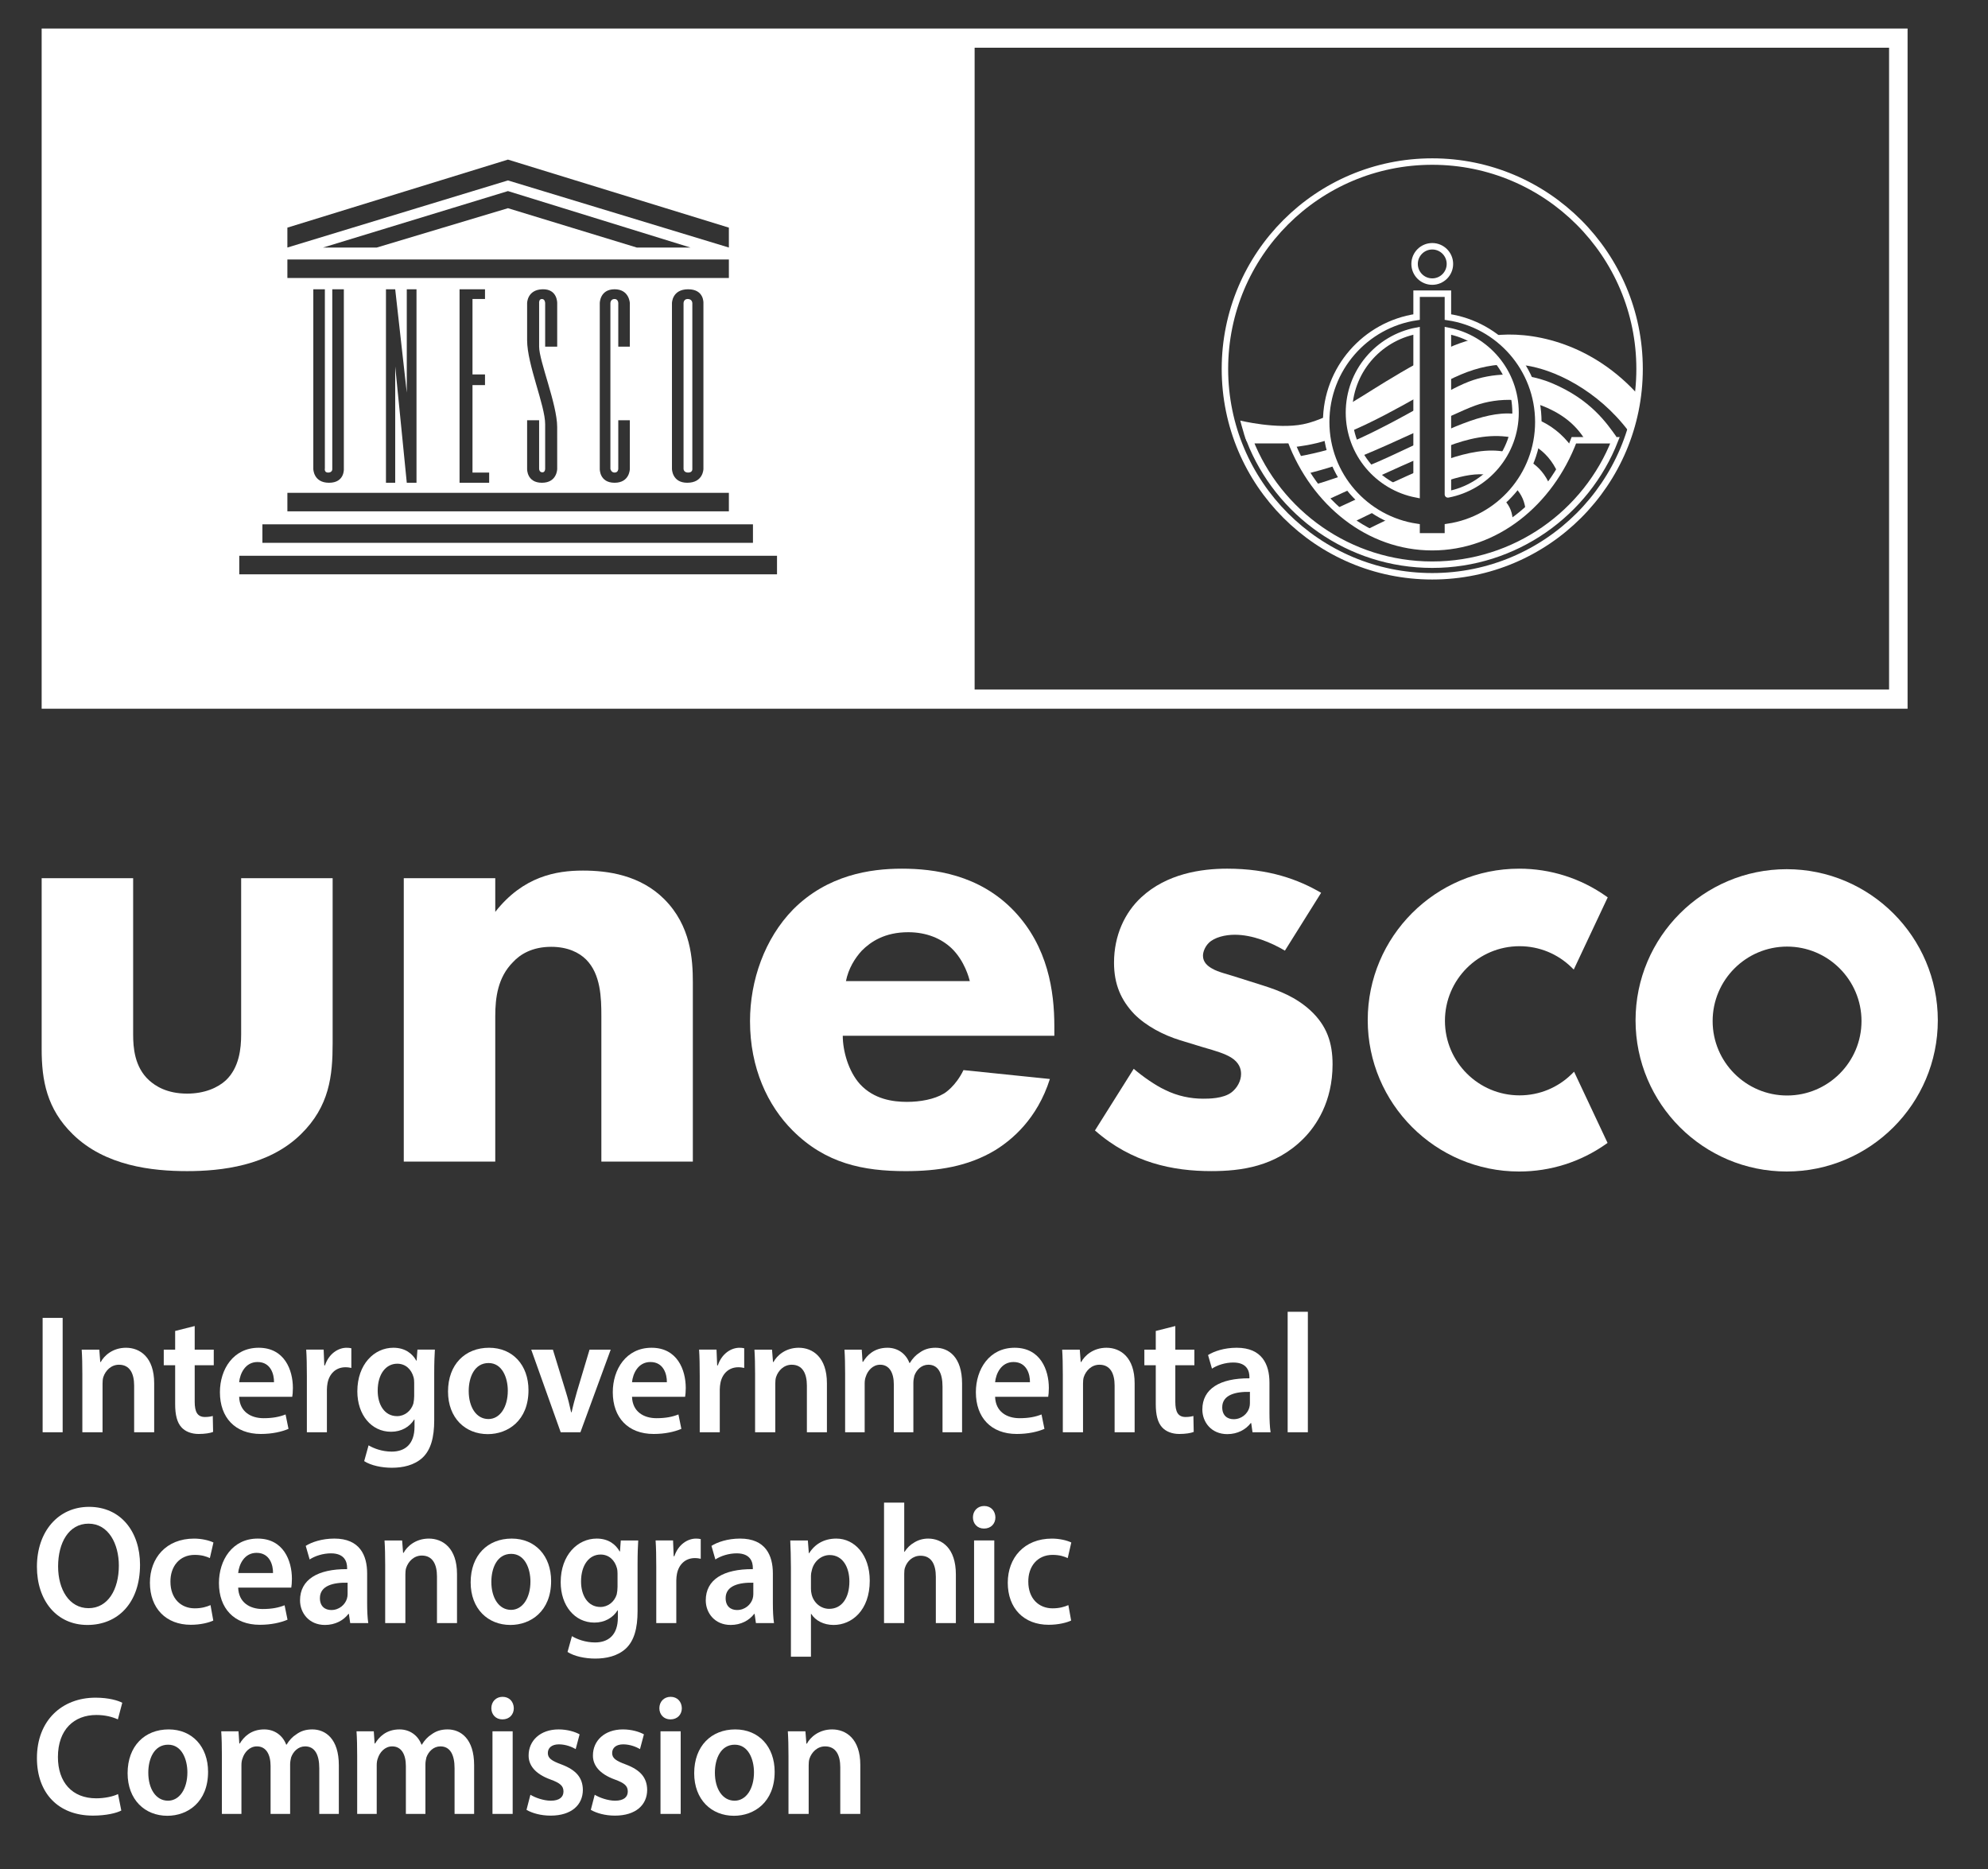 <svg width="250" height="235" xmlns="http://www.w3.org/2000/svg" version="1.1" xml:space="preserve">
 <rect width="100%" height="100%" fill="#333333" stroke="none"/>
 <defs id="defs6">
  <clipPath clipPathUnits="userSpaceOnUse" id="clipPath18">
   <path d="m-10.244,11.532l204.378,0l0,196.931l-204.378,0l0,-196.931z" id="path16"/>
  </clipPath>
  <clipPath clipPathUnits="userSpaceOnUse" id="clipPath142">
   <path d="m-10.244,11.532l204.378,0l0,196.931l-204.378,0l0,-196.931z" id="path140"/>
  </clipPath>
 </defs>
 <g>
  <title>Layer 1</title>
  <g id="g10" transform="matrix(1.333, 0, 0, -1.333, 0, 262.575)">
   <g id="g12">
    <g id="g14" clip-path="url(#clipPath18)">
     <g id="g20">
      <path fill-rule="nonzero" fill="#ffffff" d="m148.316,95.713c-1.327,-1.324 -3.092,-2.053 -4.966,-2.053c-3.881,0 -7.035,3.157 -7.035,7.034c0,3.879 3.154,7.036 7.035,7.036c1.86,0 3.612,-0.72 4.938,-2.027l0.179,-0.177l3.204,6.81l-0.122,0.087c-2.421,1.714 -5.268,2.62 -8.236,2.62c-7.876,0 -14.283,-6.407 -14.283,-14.282c0,-7.876 6.407,-14.284 14.283,-14.284c2.961,0 5.804,0.903 8.222,2.611l0.121,0.087l-3.16,6.718l-0.18,-0.18z" id="path22"/>
     </g>
     <g id="g24">
      <path fill-rule="nonzero" fill="#ffffff" d="m168.592,93.647c-3.873,0 -7.023,3.15 -7.023,7.021c0,3.874 3.15,7.025 7.023,7.025c3.871,0 7.021,-3.151 7.021,-7.025c0,-3.871 -3.15,-7.021 -7.021,-7.021m-0.037,21.347c-7.863,0 -14.258,-6.397 -14.258,-14.258c0,-7.863 6.395,-14.258 14.258,-14.258c7.862,0 14.258,6.395 14.258,14.258c0,7.861 -6.396,14.258 -14.258,14.258" id="path26"/>
     </g>
     <g id="g28">
      <path fill-rule="nonzero" fill="#ffffff" d="m12.561,114.144l0,-14.744c0,-1.199 0.119,-3.057 1.499,-4.316c0.598,-0.538 1.677,-1.259 3.596,-1.259c1.617,0 2.876,0.54 3.655,1.259c1.26,1.198 1.439,2.997 1.439,4.316l0,14.744l8.631,0l0,-15.583c0,-3.057 -0.301,-5.934 -2.997,-8.571c-3.057,-2.996 -7.552,-3.476 -10.728,-3.476c-3.297,0 -7.732,0.48 -10.789,3.476c-2.457,2.397 -2.937,5.094 -2.937,8.031l0,16.123l8.631,0z" id="path30"/>
     </g>
     <g id="g32">
      <path fill-rule="nonzero" fill="#ffffff" d="m38.092,114.144l8.631,0l0,-3.177c2.637,3.357 5.753,3.896 8.271,3.896c2.338,0 5.394,-0.42 7.672,-2.697c2.517,-2.517 2.696,-5.694 2.696,-7.851l0,-16.902l-8.63,0l0,13.726c0,1.737 -0.06,3.954 -1.439,5.333c-0.658,0.658 -1.739,1.199 -3.295,1.199c-1.8,0 -2.938,-0.719 -3.598,-1.439c-1.438,-1.438 -1.677,-3.356 -1.677,-5.093l0,-13.726l-8.631,0l0,26.731z" id="path34"/>
     </g>
     <g id="g36">
      <path fill-rule="nonzero" fill="#ffffff" d="m91.493,104.435c-0.06,0.239 -0.479,1.918 -1.738,3.116c-0.959,0.899 -2.337,1.498 -4.076,1.498c-2.217,0 -3.536,-0.898 -4.375,-1.737c-0.659,-0.72 -1.258,-1.68 -1.499,-2.877l11.688,0zm7.973,-5.154l-19.96,0c0,-1.44 0.54,-3.357 1.618,-4.556c1.319,-1.438 3.117,-1.679 4.435,-1.679c1.259,0 2.578,0.241 3.477,0.78c0.119,0.06 1.138,0.718 1.857,2.217l8.152,-0.839c-1.198,-3.776 -3.596,-5.752 -5.154,-6.712c-2.578,-1.558 -5.455,-1.979 -8.451,-1.979c-4.016,0 -7.552,0.721 -10.668,3.838c-2.338,2.337 -4.016,5.873 -4.016,10.308c0,3.836 1.378,7.791 4.075,10.547c3.237,3.238 7.253,3.837 10.249,3.837c2.997,0 7.312,-0.54 10.609,-4.015c3.176,-3.358 3.777,-7.552 3.777,-10.849l0,-0.898z" id="path38"/>
     </g>
     <g id="g40">
      <path fill-rule="nonzero" fill="#ffffff" d="m121.219,107.311c-1.318,0.78 -3.057,1.499 -4.734,1.499c-0.899,0 -1.918,-0.24 -2.459,-0.779c-0.299,-0.3 -0.538,-0.78 -0.538,-1.199c0,-0.6 0.419,-0.958 0.839,-1.198c0.599,-0.36 1.499,-0.54 2.578,-0.899l2.277,-0.72c1.497,-0.479 3.057,-1.079 4.435,-2.337c1.559,-1.44 2.097,-3.057 2.097,-5.096c0,-3.535 -1.557,-5.812 -2.756,-7.012c-2.638,-2.637 -5.875,-3.055 -8.691,-3.055c-3.597,0 -7.492,0.777 -10.969,3.835l3.657,5.814c0.838,-0.719 2.038,-1.559 2.937,-1.978c1.198,-0.6 2.457,-0.84 3.596,-0.84c0.538,0 1.919,0 2.696,0.6c0.541,0.42 0.899,1.079 0.899,1.738c0,0.48 -0.178,1.079 -0.958,1.558c-0.6,0.36 -1.378,0.599 -2.637,0.959l-2.157,0.659c-1.56,0.48 -3.177,1.319 -4.316,2.457c-1.259,1.32 -1.918,2.818 -1.918,4.856c0,2.576 1.018,4.734 2.577,6.174c2.397,2.217 5.634,2.696 8.092,2.696c3.955,0 6.712,-1.019 8.869,-2.277l-3.416,-5.455z" id="path42"/>
     </g>
     <g id="g44">
      <path fill-rule="nonzero" fill="#ffffff" d="m65.314,152.755l0,15.63c0,0 0,0.393 -0.437,0.393c-0.392,0 -0.392,-0.393 -0.392,-0.393l0,-15.63c0,0 0,-0.349 0.435,-0.349c0.438,0 0.394,0.349 0.394,0.349" id="path46"/>
     </g>
     <path fill-rule="nonzero" fill="#ffffff" d="m178.214,131.944l-86.268,0l0,60.537l86.268,0l0,-60.537zm-104.911,10.864l-50.731,0l0,1.747l50.731,0l0,-1.747zm-48.548,4.716l46.278,0l0,-1.746l-46.278,0l0,1.746zm2.356,27.985l20.808,6.418l20.842,-6.418l0,-1.877l-20.842,6.33l-20.808,-6.33l0,1.877zm3.363,-1.878l17.445,5.326l17.22,-5.326l-5.064,0l-12.156,3.712l-12.38,-3.712l-5.065,0zm-3.362,-1.125l41.65,0l0,-1.746l-41.65,0l0,1.746zm36.28,-19.751l0,15.63c0,0 0,1.31 1.528,1.31c1.527,0 1.441,-1.31 1.441,-1.31l0,-15.63c0,0 0,-1.31 -1.528,-1.31c-1.441,0 -1.441,1.31 -1.441,1.31m-5.413,16.023c-0.394,0 -0.394,-0.393 -0.394,-0.393l0,-15.63c0,0 0.066,-0.349 0.394,-0.349c0.349,0 0.349,0.349 0.349,0.349l0,4.585l1.091,0l0,-4.585c0,0 0,-1.31 -1.44,-1.31c-1.442,0 -1.397,1.31 -1.397,1.31l0,15.63c0,0 0,1.31 1.397,1.31c1.396,0 1.44,-1.31 1.44,-1.31l0,-4.104l-1.091,0l0,4.104c0,0 0,0.393 -0.349,0.393m-6.832,-16.35c0.283,-0.022 0.283,0.327 0.283,0.327l0,4.213c0,1.769 -1.702,5.632 -1.702,7.924l0,3.493c0,0 0,1.266 1.441,1.31c1.44,0.044 1.397,-1.31 1.397,-1.31l0,-4.104l-1.136,0l0,4.104c0,0 0,0.393 -0.306,0.393c-0.306,0 -0.263,-0.393 -0.263,-0.393l0,-4.106c0,-1.352 1.7,-5.433 1.703,-7.575c0.002,-0.893 0.002,-3.949 0.002,-3.949c0,0 0,-1.31 -1.442,-1.31c-1.441,0 -1.396,1.31 -1.396,1.31l0,4.585l1.133,0l0,-4.585c0,0 0,-0.305 0.286,-0.327m-5.392,9.233l0,-1.004l-1.18,0l0,-8.251l1.573,0l0,-0.961l-2.794,0l0,18.25l2.401,0l0,-0.917l-1.18,0l0,-7.117l1.18,0zm-9.343,-10.216l0,18.25l0.872,0l1.092,-9.754l0,9.754l0.917,0l0,-18.25l-0.917,0l-1.092,10.972l0,-10.972l-0.872,0zm32.35,-2.698l-41.65,0l0,1.746l41.65,0l0,-1.746zm-37.807,3.659c0.392,0 0.392,0.306 0.392,0.306l0,16.983l1.092,0l0,-16.94c0,0 0.087,-1.31 -1.398,-1.31c-1.483,0 -1.483,1.31 -1.483,1.31l0,16.94l1.091,0l0,-16.897c0,0 -0.088,-0.392 0.306,-0.392m-27.025,-22.274l176.031,0l0,64.158l-176.031,0l0,-64.158z" id="path48"/>
     <g id="g50">
      <path stroke-miterlimit="10" stroke-width="0.609" stroke="#ffffff" fill="none" d="m154.677,162.182c0,-10.803 -8.758,-19.559 -19.56,-19.559c-10.801,0 -19.558,8.756 -19.558,19.559c0,10.803 8.757,19.559 19.558,19.559c10.802,0 19.56,-8.756 19.56,-19.559" id="path52"/>
     </g>
     <g id="g54">
      <path fill-rule="nonzero" fill="#ffffff" d="m136.595,146.388l-2.956,0l0,0.891c-0.913,0.136 -1.788,0.394 -2.605,0.759c-0.785,-0.369 -1.569,-0.754 -2.258,-1.1c1.918,-1.07 4.069,-1.67 6.341,-1.67c2.781,0 5.38,0.899 7.591,2.458c0.019,0.847 -0.277,1.559 -0.805,2.096c-1.441,-1.33 -3.276,-2.242 -5.308,-2.543l0,-0.891z" id="path56"/>
     </g>
     <g id="g58">
      <path fill-rule="nonzero" fill="#ffffff" d="m136.595,153.671l0,-2.012c1.549,0.504 2.717,0.682 3.753,0.54c0.684,0.611 1.26,1.339 1.695,2.154c-0.004,0.001 -0.01,0.002 -0.014,0.003c-1.654,0.345 -3.595,-0.06 -5.434,-0.685" id="path60"/>
     </g>
     <g id="g62">
      <path fill-rule="nonzero" fill="#ffffff" d="m143.933,148.69c0.84,0.737 1.608,1.576 2.291,2.501c-0.409,0.994 -1.028,1.718 -1.824,2.239c-0.363,-0.892 -0.847,-1.72 -1.437,-2.464c0.582,-0.594 0.928,-1.375 0.97,-2.276" id="path64"/>
     </g>
     <g id="g66">
      <path fill-rule="nonzero" fill="#ffffff" d="m132.707,152.073c-0.444,-0.199 -1.007,-0.456 -1.637,-0.746c0.7,-0.421 1.473,-0.737 2.295,-0.923c0.092,0.039 0.184,0.077 0.275,0.117l0,1.97c-0.326,-0.144 -0.638,-0.286 -0.933,-0.418" id="path68"/>
     </g>
     <g id="g70">
      <path fill-rule="nonzero" fill="#ffffff" d="m125.982,148.979c0.506,-0.47 1.041,-0.901 1.599,-1.292c0.643,0.319 1.38,0.68 2.157,1.051c-0.569,0.364 -1.098,0.782 -1.58,1.249c-0.762,-0.352 -1.51,-0.699 -2.176,-1.008" id="path72"/>
     </g>
     <g id="g74">
      <path fill-rule="nonzero" fill="#ffffff" d="m144.858,154.872c0.87,-0.55 1.619,-1.37 2.131,-2.55c0.489,0.79 0.92,1.631 1.285,2.514c-0.899,1.235 -2.009,2.051 -3.151,2.542c0,-0.068 0.002,-0.134 0.002,-0.201c0,-0.794 -0.093,-1.565 -0.267,-2.305" id="path76"/>
     </g>
     <g id="g78">
      <path fill-rule="nonzero" fill="#ffffff" d="m123.974,151.242c0.369,-0.506 0.767,-0.986 1.184,-1.437c0.677,0.311 1.44,0.661 2.227,1.02c-0.322,0.392 -0.615,0.806 -0.874,1.244c-0.921,-0.323 -1.779,-0.598 -2.537,-0.827" id="path80"/>
     </g>
     <g id="g82">
      <path fill-rule="nonzero" fill="#ffffff" d="m133.639,153.65l0,1.458c-0.791,-0.369 -1.644,-0.771 -2.572,-1.202c-0.667,-0.31 -1.333,-0.598 -1.99,-0.867c0.298,-0.358 0.628,-0.69 0.987,-0.99c1.52,0.691 2.87,1.299 3.575,1.601" id="path84"/>
     </g>
     <g id="g86">
      <path fill-rule="nonzero" fill="#ffffff" d="m141.61,157.956c-1.469,-0.131 -3.021,-0.652 -5.015,-1.51l0,-1.553c1.827,0.687 3.844,1.195 5.914,0.845c0.038,-0.006 0.075,-0.013 0.111,-0.02c0.219,0.703 0.343,1.449 0.354,2.223c-0.473,0.05 -0.932,0.053 -1.364,0.015" id="path88"/>
     </g>
     <g id="g90">
      <path fill-rule="nonzero" fill="#ffffff" d="m133.639,158.406c-1.563,-0.872 -3.335,-1.838 -5.272,-2.732c-0.211,-0.098 -0.426,-0.19 -0.641,-0.279c0.181,-0.507 0.415,-0.989 0.692,-1.441c1.589,0.65 3.462,1.5 5.221,2.307l0,2.145z" id="path92"/>
     </g>
     <g id="g94">
      <path fill-rule="nonzero" fill="#ffffff" d="m145.981,158.503c1.731,-0.783 2.835,-1.793 3.64,-3.145l2.702,0.004l0.168,0.424c-0.883,1.221 -2.389,3.512 -6.13,5.071c-0.692,0.289 -1.44,0.502 -2.213,0.636c0.391,-0.817 0.675,-1.694 0.831,-2.615c0.338,-0.102 0.673,-0.226 1.002,-0.375" id="path96"/>
     </g>
     <g id="g98">
      <path fill-rule="nonzero" fill="#ffffff" d="m122.38,153.903c0.268,-0.557 0.562,-1.095 0.886,-1.611c0.824,0.203 1.753,0.457 2.725,0.773c-0.222,0.494 -0.406,1.009 -0.548,1.542c-1.07,-0.308 -2.126,-0.536 -3.063,-0.704" id="path100"/>
     </g>
     <g id="g102">
      <path fill-rule="nonzero" fill="#ffffff" d="m136.595,160.047l0,-2.426c1.121,0.511 2.036,0.914 2.572,1.106c1.067,0.383 2.366,0.6 3.719,0.522c-0.129,0.853 -0.395,1.661 -0.776,2.402c-1.196,-0.02 -2.408,-0.234 -3.552,-0.673c-0.567,-0.216 -1.223,-0.538 -1.963,-0.931" id="path104"/>
     </g>
     <g id="g106">
      <path fill-rule="nonzero" fill="#ffffff" d="m133.639,162.684c-2.089,-1.147 -4.04,-2.399 -5.047,-3.024c-0.421,-0.262 -0.852,-0.528 -1.291,-0.789c-0.027,-0.265 -0.041,-0.534 -0.041,-0.808c0,-0.602 0.068,-1.189 0.196,-1.752c2.181,0.934 4.42,2.167 6.183,3.161l0,3.212z" id="path108"/>
     </g>
     <g id="g110">
      <path fill-rule="nonzero" fill="#ffffff" d="m125.125,157.709c-0.731,-0.334 -1.465,-0.6 -2.189,-0.746c-2.469,-0.499 -5.932,0.346 -5.932,0.346c0,0 0.248,-0.93 0.341,-1.204c0,0 -0.012,-0.065 0.269,-0.745l4.136,0.007c0.072,-0.194 0.148,-0.384 0.226,-0.573c0.784,0.097 1.582,0.226 2.276,0.398c0.325,0.08 0.661,0.177 1.002,0.286c-0.094,0.552 -0.144,1.12 -0.144,1.699c0,0.178 0.005,0.356 0.015,0.532" id="path112"/>
     </g>
     <g id="g114">
      <path fill-rule="nonzero" fill="#ffffff" d="m136.595,164.155l0,-3.069c1.674,0.837 3.17,1.366 4.949,1.498c-0.689,0.98 -1.598,1.794 -2.655,2.374c-0.036,-0.01 -0.072,-0.018 -0.108,-0.028c-0.663,-0.165 -1.409,-0.438 -2.186,-0.775" id="path116"/>
     </g>
     <g id="g118">
      <path fill-rule="nonzero" fill="#ffffff" d="m140.913,165.335c1.048,-0.747 1.946,-1.689 2.643,-2.776c2.998,-0.307 7.223,-2.439 10.08,-6.247c0,0 0.325,1.214 0.636,1.891c0.45,0.979 0.437,1.369 0.011,1.822c-4.494,4.78 -10.009,5.733 -13.37,5.31" id="path120"/>
     </g>
     <g id="g122">
      <path stroke-miterlimit="10" stroke-width="0.609" stroke="#ffffff" fill="none" d="m121.75,155.463c2.247,-5.943 7.387,-10.098 13.367,-10.098c5.977,0 11.112,4.149 13.362,10.088l3.878,0c-2.687,-6.874 -9.413,-11.737 -17.24,-11.737c-7.826,0 -14.535,4.868 -17.223,11.741l3.856,0.006z" id="path124"/>
     </g>
     <g id="g126">
      <path stroke-miterlimit="10" stroke-width="0.609" stroke="#ffffff" fill="none" d="m136.784,172.085c0,-0.921 -0.746,-1.666 -1.666,-1.666c-0.921,0 -1.666,0.745 -1.666,1.666c0,0.919 0.745,1.666 1.666,1.666c0.92,0 1.666,-0.747 1.666,-1.666" id="path128"/>
     </g>
     <g id="g130">
      <path stroke-miterlimit="10" stroke-linecap="round" stroke-width="0.609" stroke="#ffffff" fill="none" d="m136.595,150.345l0,15.437c3.633,-0.693 6.381,-3.885 6.381,-7.719c0,-3.835 -2.748,-7.027 -6.381,-7.718m-9.335,7.718c0,3.834 2.746,7.026 6.379,7.719l0,-15.437c-3.633,0.691 -6.379,3.883 -6.379,7.718m17.864,-0.887c0,5.024 -3.703,9.183 -8.529,9.898l0,2.204l-2.956,0l0,-2.204c-4.825,-0.715 -8.528,-4.874 -8.528,-9.898c0,-5.024 3.703,-9.184 8.528,-9.897l0,-0.892l2.956,0l0,0.892c4.826,0.713 8.529,4.873 8.529,9.897" id="path132"/>
     </g>
    </g>
   </g>
   <path fill-rule="nonzero" fill="#ffffff" d="m5.911,61.882l-1.89,0l0,10.788l1.89,0l0,-10.788z" id="path134"/>
   <g id="g136">
    <g id="g138" clip-path="url(#clipPath142)">
     <g id="g144">
      <path fill-rule="nonzero" fill="#ffffff" d="m7.769,67.356c0,0.896 -0.016,1.648 -0.062,2.32l1.66,0l0.092,-1.168l0.046,0c0.323,0.609 1.138,1.345 2.382,1.345c1.306,0 2.658,-0.881 2.658,-3.346l0,-4.626l-1.89,0l0,4.402c0,1.121 -0.399,1.969 -1.429,1.969c-0.753,0 -1.275,-0.56 -1.475,-1.153c-0.061,-0.176 -0.077,-0.416 -0.077,-0.639l0,-4.579l-1.905,0l0,5.475z" id="path146"/>
     </g>
     <g id="g148">
      <path fill-rule="nonzero" fill="#ffffff" d="m18.368,71.902l0,-2.226l1.798,0l0,-1.472l-1.798,0l0,-3.442c0,-0.944 0.246,-1.44 0.968,-1.44c0.323,0 0.569,0.048 0.738,0.097l0.03,-1.505c-0.276,-0.113 -0.768,-0.193 -1.367,-0.193c-0.692,0 -1.276,0.241 -1.629,0.641c-0.4,0.448 -0.584,1.152 -0.584,2.177l0,3.665l-1.075,0l0,1.472l1.075,0l0,1.761l1.844,0.465z" id="path150"/>
     </g>
     <g id="g152">
      <path fill-rule="nonzero" fill="#ffffff" d="m25.849,66.603c0.016,0.721 -0.292,1.905 -1.552,1.905c-1.168,0 -1.659,-1.104 -1.736,-1.905l3.288,0zm-3.288,-1.376c0.046,-1.409 1.106,-2.018 2.305,-2.018c0.876,0 1.505,0.129 2.074,0.353l0.277,-1.36c-0.646,-0.273 -1.537,-0.481 -2.613,-0.481c-2.427,0 -3.857,1.553 -3.857,3.938c0,2.161 1.261,4.194 3.658,4.194c2.427,0 3.226,-2.081 3.226,-3.794c0,-0.368 -0.031,-0.656 -0.061,-0.832l-5.009,0z" id="path154"/>
     </g>
     <g id="g156">
      <path fill-rule="nonzero" fill="#ffffff" d="m28.95,67.164c0,1.057 -0.016,1.809 -0.062,2.513l1.645,0l0.061,-1.489l0.062,0c0.368,1.105 1.244,1.664 2.043,1.664c0.185,0 0.292,-0.015 0.446,-0.047l0,-1.857c-0.154,0.032 -0.323,0.065 -0.553,0.065c-0.907,0 -1.521,-0.609 -1.691,-1.49c-0.03,-0.175 -0.061,-0.383 -0.061,-0.608l0,-4.033l-1.89,0l0,5.282z" id="path158"/>
     </g>
     <g id="g160">
      <path fill-rule="nonzero" fill="#ffffff" d="m39.074,66.555c0,0.176 -0.015,0.368 -0.062,0.528c-0.199,0.721 -0.737,1.265 -1.536,1.265c-1.06,0 -1.844,-0.961 -1.844,-2.545c0,-1.329 0.646,-2.401 1.829,-2.401c0.706,0 1.321,0.48 1.536,1.184c0.046,0.208 0.077,0.481 0.077,0.704l0,1.265zm1.952,3.121c-0.031,-0.528 -0.062,-1.168 -0.062,-2.24l0,-4.418c0,-1.633 -0.323,-2.802 -1.106,-3.538c-0.784,-0.72 -1.86,-0.946 -2.889,-0.946c-0.953,0 -1.967,0.209 -2.612,0.625l0.415,1.49c0.476,-0.288 1.275,-0.593 2.181,-0.593c1.23,0 2.152,0.673 2.152,2.353l0,0.672l-0.031,0c-0.43,-0.688 -1.199,-1.152 -2.182,-1.152c-1.859,0 -3.181,1.601 -3.181,3.81c0,2.561 1.598,4.114 3.396,4.114c1.137,0 1.813,-0.577 2.167,-1.217l0.03,0l0.077,1.04l1.645,0z" id="path162"/>
     </g>
     <g id="g164">
      <path fill-rule="nonzero" fill="#ffffff" d="m44.218,65.771c0,-1.505 0.707,-2.642 1.859,-2.642c1.076,0 1.829,1.105 1.829,2.674c0,1.216 -0.523,2.609 -1.813,2.609c-1.337,0 -1.875,-1.344 -1.875,-2.641m5.639,0.08c0,-2.865 -1.936,-4.145 -3.841,-4.145c-2.121,0 -3.75,1.52 -3.75,4.017c0,2.561 1.614,4.13 3.873,4.13c2.227,0 3.718,-1.633 3.718,-4.002" id="path166"/>
     </g>
     <g id="g168">
      <path fill-rule="nonzero" fill="#ffffff" d="m52.159,69.676l1.214,-3.953c0.215,-0.689 0.369,-1.313 0.507,-1.953l0.046,0c0.139,0.64 0.308,1.249 0.507,1.953l1.184,3.953l1.997,0l-2.858,-7.795l-1.859,0l-2.781,7.795l2.043,0z" id="path170"/>
     </g>
     <g id="g172">
      <path fill-rule="nonzero" fill="#ffffff" d="m62.912,66.603c0.015,0.721 -0.292,1.905 -1.552,1.905c-1.168,0 -1.659,-1.104 -1.736,-1.905l3.288,0zm-3.288,-1.376c0.046,-1.409 1.106,-2.018 2.305,-2.018c0.876,0 1.505,0.129 2.074,0.353l0.277,-1.36c-0.646,-0.273 -1.537,-0.481 -2.613,-0.481c-2.427,0 -3.857,1.553 -3.857,3.938c0,2.161 1.261,4.194 3.658,4.194c2.427,0 3.226,-2.081 3.226,-3.794c0,-0.368 -0.031,-0.656 -0.061,-0.832l-5.009,0z" id="path174"/>
     </g>
     <g id="g176">
      <path fill-rule="nonzero" fill="#ffffff" d="m66.013,67.164c0,1.057 -0.016,1.809 -0.062,2.513l1.645,0l0.061,-1.489l0.062,0c0.368,1.105 1.244,1.664 2.043,1.664c0.185,0 0.292,-0.015 0.446,-0.047l0,-1.857c-0.154,0.032 -0.323,0.065 -0.553,0.065c-0.907,0 -1.521,-0.609 -1.691,-1.49c-0.03,-0.175 -0.061,-0.383 -0.061,-0.608l0,-4.033l-1.89,0l0,5.282z" id="path178"/>
     </g>
     <g id="g180">
      <path fill-rule="nonzero" fill="#ffffff" d="m71.235,67.356c0,0.896 -0.016,1.648 -0.062,2.32l1.66,0l0.092,-1.168l0.046,0c0.323,0.609 1.138,1.345 2.382,1.345c1.306,0 2.658,-0.881 2.658,-3.346l0,-4.626l-1.89,0l0,4.402c0,1.121 -0.399,1.969 -1.429,1.969c-0.753,0 -1.275,-0.56 -1.475,-1.153c-0.061,-0.176 -0.077,-0.416 -0.077,-0.639l0,-4.579l-1.905,0l0,5.475z" id="path182"/>
     </g>
     <g id="g184">
      <path fill-rule="nonzero" fill="#ffffff" d="m79.729,67.356c0,0.896 -0.016,1.648 -0.062,2.32l1.629,0l0.077,-1.152l0.046,0c0.369,0.608 1.045,1.329 2.305,1.329c0.984,0 1.752,-0.577 2.074,-1.441l0.031,0c0.261,0.432 0.568,0.753 0.922,0.976c0.415,0.305 0.891,0.465 1.506,0.465c1.244,0 2.505,-0.881 2.505,-3.378l0,-4.594l-1.845,0l0,4.306c0,1.297 -0.43,2.065 -1.336,2.065c-0.645,0 -1.122,-0.48 -1.322,-1.041c-0.046,-0.192 -0.092,-0.431 -0.092,-0.656l0,-4.674l-1.844,0l0,4.514c0,1.089 -0.415,1.857 -1.29,1.857c-0.707,0 -1.183,-0.577 -1.353,-1.121c-0.076,-0.192 -0.107,-0.416 -0.107,-0.64l0,-4.61l-1.844,0l0,5.475z" id="path186"/>
     </g>
     <g id="g188">
      <path fill-rule="nonzero" fill="#ffffff" d="m97.165,66.603c0.016,0.721 -0.292,1.905 -1.552,1.905c-1.168,0 -1.659,-1.104 -1.736,-1.905l3.288,0zm-3.288,-1.376c0.046,-1.409 1.106,-2.018 2.305,-2.018c0.876,0 1.505,0.129 2.074,0.353l0.276,-1.36c-0.644,-0.273 -1.536,-0.481 -2.611,-0.481c-2.428,0 -3.858,1.553 -3.858,3.938c0,2.161 1.26,4.194 3.658,4.194c2.427,0 3.226,-2.081 3.226,-3.794c0,-0.368 -0.03,-0.656 -0.061,-0.832l-5.009,0z" id="path190"/>
     </g>
     <g id="g192">
      <path fill-rule="nonzero" fill="#ffffff" d="m100.265,67.356c0,0.896 -0.015,1.648 -0.061,2.32l1.66,0l0.091,-1.168l0.046,0c0.324,0.609 1.138,1.345 2.382,1.345c1.307,0 2.658,-0.881 2.658,-3.346l0,-4.626l-1.889,0l0,4.402c0,1.121 -0.4,1.969 -1.429,1.969c-0.753,0 -1.275,-0.56 -1.476,-1.153c-0.061,-0.176 -0.076,-0.416 -0.076,-0.639l0,-4.579l-1.906,0l0,5.475z" id="path194"/>
     </g>
     <g id="g196">
      <path fill-rule="nonzero" fill="#ffffff" d="m110.879,71.902l0,-2.226l1.798,0l0,-1.472l-1.798,0l0,-3.442c0,-0.944 0.246,-1.44 0.968,-1.44c0.323,0 0.568,0.048 0.738,0.097l0.03,-1.505c-0.276,-0.113 -0.768,-0.193 -1.367,-0.193c-0.691,0 -1.275,0.241 -1.629,0.641c-0.399,0.448 -0.584,1.152 -0.584,2.177l0,3.665l-1.076,0l0,1.472l1.076,0l0,1.761l1.844,0.465z" id="path198"/>
     </g>
     <g id="g200">
      <path fill-rule="nonzero" fill="#ffffff" d="m117.916,65.691c-1.337,0.032 -2.612,-0.272 -2.612,-1.457c0,-0.768 0.476,-1.12 1.076,-1.12c0.752,0 1.306,0.513 1.474,1.072c0.046,0.145 0.062,0.305 0.062,0.433l0,1.072zm0.246,-3.81l-0.123,0.865l-0.046,0c-0.461,-0.609 -1.245,-1.04 -2.213,-1.04c-1.506,0 -2.351,1.135 -2.351,2.32c0,1.969 1.675,2.962 4.441,2.945l0,0.128c0,0.513 -0.2,1.362 -1.521,1.362c-0.738,0 -1.506,-0.241 -2.013,-0.578l-0.369,1.282c0.553,0.351 1.521,0.688 2.704,0.688c2.397,0 3.089,-1.585 3.089,-3.282l0,-2.817c0,-0.704 0.031,-1.392 0.107,-1.873l-1.705,0z" id="path202"/>
     </g>
     <path fill-rule="nonzero" fill="#ffffff" d="m121.477,73.246l1.906,0l0,-11.364l-1.906,0l0,11.364z" id="path204"/>
     <g id="g206">
      <path fill-rule="nonzero" fill="#ffffff" d="m5.481,49.227c0,-2.192 1.06,-3.938 2.873,-3.938c1.829,0 2.858,1.761 2.858,4.018c0,2.033 -0.968,3.954 -2.858,3.954c-1.874,0 -2.873,-1.808 -2.873,-4.034m7.729,0.16c0,-3.617 -2.105,-5.681 -4.963,-5.681c-2.92,0 -4.764,2.32 -4.764,5.49c0,3.313 1.998,5.65 4.917,5.65c3.027,0 4.81,-2.386 4.81,-5.459" id="path208"/>
     </g>
     <g id="g210">
      <path fill-rule="nonzero" fill="#ffffff" d="m20.121,44.122c-0.399,-0.192 -1.183,-0.4 -2.121,-0.4c-2.335,0 -3.857,1.552 -3.857,3.969c0,2.337 1.537,4.161 4.165,4.161c0.691,0 1.398,-0.159 1.828,-0.367l-0.338,-1.472c-0.307,0.143 -0.753,0.303 -1.429,0.303c-1.444,0 -2.305,-1.104 -2.29,-2.529c0,-1.602 1,-2.513 2.29,-2.513c0.661,0 1.122,0.145 1.491,0.304l0.261,-1.456z" id="path212"/>
     </g>
     <g id="g214">
      <path fill-rule="nonzero" fill="#ffffff" d="m25.757,48.603c0.015,0.721 -0.292,1.905 -1.552,1.905c-1.168,0 -1.659,-1.104 -1.736,-1.905l3.288,0zm-3.288,-1.376c0.046,-1.409 1.106,-2.018 2.305,-2.018c0.876,0 1.505,0.129 2.074,0.353l0.277,-1.36c-0.646,-0.273 -1.537,-0.481 -2.613,-0.481c-2.427,0 -3.857,1.553 -3.857,3.938c0,2.161 1.261,4.194 3.658,4.194c2.427,0 3.226,-2.081 3.226,-3.794c0,-0.368 -0.031,-0.656 -0.061,-0.832l-5.009,0z" id="path216"/>
     </g>
     <g id="g218">
      <path fill-rule="nonzero" fill="#ffffff" d="m32.792,47.691c-1.337,0.032 -2.612,-0.272 -2.612,-1.457c0,-0.768 0.476,-1.12 1.075,-1.12c0.753,0 1.307,0.513 1.475,1.072c0.046,0.145 0.062,0.305 0.062,0.433l0,1.072zm0.246,-3.81l-0.123,0.865l-0.046,0c-0.461,-0.609 -1.245,-1.04 -2.213,-1.04c-1.506,0 -2.351,1.135 -2.351,2.32c0,1.969 1.675,2.962 4.441,2.945l0,0.128c0,0.513 -0.2,1.362 -1.521,1.362c-0.738,0 -1.506,-0.241 -2.013,-0.578l-0.369,1.282c0.553,0.351 1.521,0.688 2.704,0.688c2.397,0 3.089,-1.585 3.089,-3.282l0,-2.817c0,-0.704 0.031,-1.392 0.107,-1.873l-1.705,0z" id="path220"/>
     </g>
     <g id="g222">
      <path fill-rule="nonzero" fill="#ffffff" d="m36.338,49.356c0,0.896 -0.016,1.648 -0.062,2.32l1.66,0l0.092,-1.168l0.046,0c0.323,0.609 1.138,1.345 2.382,1.345c1.306,0 2.658,-0.881 2.658,-3.346l0,-4.626l-1.89,0l0,4.402c0,1.121 -0.399,1.969 -1.429,1.969c-0.753,0 -1.275,-0.56 -1.475,-1.153c-0.061,-0.176 -0.077,-0.416 -0.077,-0.639l0,-4.579l-1.905,0l0,5.475z" id="path224"/>
     </g>
     <g id="g226">
      <path fill-rule="nonzero" fill="#ffffff" d="m46.353,47.771c0,-1.505 0.707,-2.642 1.859,-2.642c1.076,0 1.829,1.105 1.829,2.674c0,1.216 -0.523,2.609 -1.813,2.609c-1.337,0 -1.875,-1.344 -1.875,-2.641m5.639,0.08c0,-2.865 -1.936,-4.145 -3.841,-4.145c-2.121,0 -3.75,1.52 -3.75,4.017c0,2.561 1.614,4.13 3.873,4.13c2.227,0 3.718,-1.633 3.718,-4.002" id="path228"/>
     </g>
     <g id="g230">
      <path fill-rule="nonzero" fill="#ffffff" d="m58.258,48.555c0,0.176 -0.015,0.368 -0.062,0.528c-0.199,0.721 -0.737,1.265 -1.536,1.265c-1.06,0 -1.844,-0.961 -1.844,-2.545c0,-1.329 0.646,-2.401 1.829,-2.401c0.706,0 1.321,0.48 1.536,1.184c0.046,0.208 0.077,0.481 0.077,0.704l0,1.265zm1.952,3.121c-0.031,-0.528 -0.062,-1.168 -0.062,-2.24l0,-4.418c0,-1.633 -0.323,-2.802 -1.106,-3.538c-0.784,-0.72 -1.86,-0.946 -2.889,-0.946c-0.953,0 -1.967,0.209 -2.612,0.625l0.415,1.49c0.476,-0.288 1.275,-0.593 2.181,-0.593c1.23,0 2.152,0.673 2.152,2.353l0,0.672l-0.031,0c-0.43,-0.688 -1.199,-1.152 -2.182,-1.152c-1.859,0 -3.181,1.601 -3.181,3.81c0,2.561 1.598,4.114 3.396,4.114c1.137,0 1.813,-0.577 2.167,-1.217l0.03,0l0.077,1.04l1.645,0z" id="path232"/>
     </g>
     <g id="g234">
      <path fill-rule="nonzero" fill="#ffffff" d="m61.912,49.164c0,1.057 -0.016,1.809 -0.062,2.513l1.645,0l0.061,-1.489l0.062,0c0.368,1.105 1.244,1.664 2.043,1.664c0.185,0 0.292,-0.015 0.446,-0.047l0,-1.857c-0.154,0.032 -0.323,0.065 -0.553,0.065c-0.907,0 -1.521,-0.609 -1.691,-1.49c-0.03,-0.175 -0.061,-0.383 -0.061,-0.608l0,-4.033l-1.89,0l0,5.282z" id="path236"/>
     </g>
     <g id="g238">
      <path fill-rule="nonzero" fill="#ffffff" d="m71.068,47.691c-1.337,0.032 -2.612,-0.272 -2.612,-1.457c0,-0.768 0.476,-1.12 1.075,-1.12c0.753,0 1.307,0.513 1.475,1.072c0.046,0.145 0.062,0.305 0.062,0.433l0,1.072zm0.246,-3.81l-0.123,0.865l-0.046,0c-0.461,-0.609 -1.245,-1.04 -2.213,-1.04c-1.506,0 -2.351,1.135 -2.351,2.32c0,1.969 1.675,2.962 4.441,2.945l0,0.128c0,0.513 -0.2,1.362 -1.521,1.362c-0.738,0 -1.506,-0.241 -2.013,-0.578l-0.369,1.282c0.553,0.351 1.521,0.688 2.704,0.688c2.397,0 3.089,-1.585 3.089,-3.282l0,-2.817c0,-0.704 0.031,-1.392 0.107,-1.873l-1.705,0z" id="path240"/>
     </g>
     <g id="g242">
      <path fill-rule="nonzero" fill="#ffffff" d="m76.505,47.147c0,-0.192 0.015,-0.368 0.061,-0.545c0.185,-0.8 0.861,-1.376 1.66,-1.376c1.198,0 1.905,1.04 1.905,2.577c0,1.376 -0.645,2.497 -1.859,2.497c-0.784,0 -1.506,-0.592 -1.69,-1.457c-0.046,-0.16 -0.077,-0.336 -0.077,-0.496l0,-1.2zm-1.89,1.937c0,1.024 -0.031,1.856 -0.062,2.592l1.66,0l0.092,-1.2l0.031,0c0.553,0.88 1.429,1.377 2.566,1.377c1.721,0 3.15,-1.537 3.15,-3.97c0,-2.817 -1.706,-4.177 -3.411,-4.177c-0.938,0 -1.721,0.416 -2.105,1.04l-0.031,0l0,-4.034l-1.89,0l0,8.372z" id="path244"/>
     </g>
     <g id="g246">
      <path fill-rule="nonzero" fill="#ffffff" d="m83.4,55.246l1.905,0l0,-4.642l0.031,0c0.231,0.369 0.538,0.672 0.938,0.897c0.368,0.224 0.814,0.352 1.29,0.352c1.275,0 2.612,-0.88 2.612,-3.378l0,-4.593l-1.89,0l0,4.37c0,1.136 -0.399,1.984 -1.444,1.984c-0.738,0 -1.26,-0.511 -1.46,-1.104c-0.061,-0.16 -0.077,-0.368 -0.077,-0.592l0,-4.658l-1.905,0l0,11.364z" id="path248"/>
     </g>
     <path fill-rule="nonzero" fill="#ffffff" d="m91.894,51.677l1.906,0l0,-7.795l-1.906,0l0,7.795zm2.013,2.176c0,-0.592 -0.415,-1.055 -1.076,-1.055c-0.63,0 -1.045,0.463 -1.045,1.055c0,0.609 0.431,1.074 1.061,1.074c0.645,0 1.045,-0.465 1.06,-1.074" id="path250"/>
     <g id="g252">
      <path fill-rule="nonzero" fill="#ffffff" d="m101.05,44.122c-0.399,-0.192 -1.183,-0.4 -2.12,-0.4c-2.336,0 -3.858,1.552 -3.858,3.969c0,2.337 1.538,4.161 4.166,4.161c0.691,0 1.398,-0.159 1.828,-0.367l-0.338,-1.472c-0.308,0.143 -0.753,0.303 -1.429,0.303c-1.444,0 -2.305,-1.104 -2.29,-2.529c0,-1.602 0.999,-2.513 2.29,-2.513c0.66,0 1.121,0.145 1.49,0.304l0.261,-1.456z" id="path254"/>
     </g>
     <g id="g256">
      <path fill-rule="nonzero" fill="#ffffff" d="m11.443,26.202c-0.446,-0.24 -1.429,-0.48 -2.674,-0.48c-3.288,0 -5.285,2.144 -5.285,5.426c0,3.553 2.366,5.699 5.531,5.699c1.245,0 2.136,-0.273 2.52,-0.481l-0.415,-1.568c-0.491,0.223 -1.168,0.416 -2.028,0.416c-2.105,0 -3.627,-1.377 -3.627,-3.97c0,-2.369 1.337,-3.89 3.612,-3.89c0.768,0 1.567,0.16 2.058,0.401l0.308,-1.553z" id="path258"/>
     </g>
     <g id="g260">
      <path fill-rule="nonzero" fill="#ffffff" d="m13.99,29.771c0,-1.505 0.707,-2.642 1.859,-2.642c1.076,0 1.829,1.105 1.829,2.674c0,1.216 -0.522,2.609 -1.813,2.609c-1.337,0 -1.875,-1.344 -1.875,-2.641m5.639,0.08c0,-2.865 -1.936,-4.145 -3.841,-4.145c-2.121,0 -3.75,1.52 -3.75,4.017c0,2.561 1.614,4.13 3.873,4.13c2.228,0 3.718,-1.633 3.718,-4.002" id="path262"/>
     </g>
     <g id="g264">
      <path fill-rule="nonzero" fill="#ffffff" d="m20.933,31.356c0,0.896 -0.016,1.648 -0.062,2.32l1.629,0l0.077,-1.152l0.046,0c0.369,0.608 1.045,1.329 2.305,1.329c0.984,0 1.752,-0.577 2.074,-1.441l0.031,0c0.261,0.432 0.568,0.753 0.922,0.976c0.415,0.305 0.891,0.465 1.506,0.465c1.244,0 2.505,-0.881 2.505,-3.378l0,-4.594l-1.845,0l0,4.306c0,1.297 -0.43,2.065 -1.336,2.065c-0.645,0 -1.122,-0.48 -1.322,-1.041c-0.046,-0.192 -0.092,-0.431 -0.092,-0.656l0,-4.674l-1.844,0l0,4.514c0,1.089 -0.415,1.857 -1.29,1.857c-0.707,0 -1.183,-0.577 -1.353,-1.121c-0.076,-0.192 -0.107,-0.416 -0.107,-0.64l0,-4.61l-1.844,0l0,5.475z" id="path266"/>
     </g>
     <g id="g268">
      <path fill-rule="nonzero" fill="#ffffff" d="m33.696,31.356c0,0.896 -0.016,1.648 -0.062,2.32l1.629,0l0.077,-1.152l0.046,0c0.369,0.608 1.045,1.329 2.305,1.329c0.984,0 1.752,-0.577 2.074,-1.441l0.031,0c0.261,0.432 0.568,0.753 0.922,0.976c0.415,0.305 0.891,0.465 1.506,0.465c1.244,0 2.505,-0.881 2.505,-3.378l0,-4.594l-1.845,0l0,4.306c0,1.297 -0.43,2.065 -1.336,2.065c-0.645,0 -1.122,-0.48 -1.322,-1.041c-0.046,-0.192 -0.092,-0.431 -0.092,-0.656l0,-4.674l-1.844,0l0,4.514c0,1.089 -0.415,1.857 -1.29,1.857c-0.707,0 -1.183,-0.577 -1.353,-1.121c-0.076,-0.192 -0.107,-0.416 -0.107,-0.64l0,-4.61l-1.844,0l0,5.475z" id="path270"/>
     </g>
     <path fill-rule="nonzero" fill="#ffffff" d="m46.46,33.677l1.905,0l0,-7.795l-1.905,0l0,7.795zm2.013,2.176c0,-0.592 -0.415,-1.055 -1.075,-1.055c-0.631,0 -1.045,0.463 -1.045,1.055c0,0.609 0.43,1.074 1.06,1.074c0.645,0 1.045,-0.465 1.06,-1.074" id="path272"/>
     <g id="g274">
      <path fill-rule="nonzero" fill="#ffffff" d="m50.039,27.69c0.43,-0.271 1.245,-0.561 1.921,-0.561c0.829,0 1.198,0.353 1.198,0.866c0,0.527 -0.307,0.799 -1.229,1.135c-1.46,0.529 -2.074,1.361 -2.059,2.274c0,1.376 1.091,2.449 2.827,2.449c0.83,0 1.552,-0.225 1.983,-0.465l-0.37,-1.392c-0.322,0.192 -0.921,0.448 -1.582,0.448c-0.676,0 -1.045,-0.336 -1.045,-0.816c0,-0.497 0.354,-0.737 1.306,-1.088c1.352,-0.513 1.983,-1.233 1.998,-2.386c0,-1.408 -1.06,-2.433 -3.043,-2.433c-0.906,0 -1.72,0.225 -2.274,0.544l0.369,1.425z" id="path276"/>
     </g>
     <g id="g278">
      <path fill-rule="nonzero" fill="#ffffff" d="m56.106,27.69c0.43,-0.271 1.245,-0.561 1.921,-0.561c0.829,0 1.198,0.353 1.198,0.866c0,0.527 -0.307,0.799 -1.229,1.135c-1.46,0.529 -2.074,1.361 -2.059,2.274c0,1.376 1.091,2.449 2.827,2.449c0.83,0 1.552,-0.225 1.983,-0.465l-0.37,-1.392c-0.322,0.192 -0.921,0.448 -1.582,0.448c-0.676,0 -1.045,-0.336 -1.045,-0.816c0,-0.497 0.354,-0.737 1.306,-1.088c1.352,-0.513 1.983,-1.233 1.998,-2.386c0,-1.408 -1.06,-2.433 -3.043,-2.433c-0.906,0 -1.72,0.225 -2.274,0.544l0.369,1.425z" id="path280"/>
     </g>
     <path fill-rule="nonzero" fill="#ffffff" d="m62.311,33.677l1.905,0l0,-7.795l-1.905,0l0,7.795zm2.013,2.176c0,-0.592 -0.415,-1.055 -1.075,-1.055c-0.631,0 -1.045,0.463 -1.045,1.055c0,0.609 0.43,1.074 1.06,1.074c0.645,0 1.045,-0.465 1.06,-1.074" id="path282"/>
     <g id="g284">
      <path fill-rule="nonzero" fill="#ffffff" d="m67.442,29.771c0,-1.505 0.707,-2.642 1.859,-2.642c1.076,0 1.829,1.105 1.829,2.674c0,1.216 -0.522,2.609 -1.813,2.609c-1.337,0 -1.875,-1.344 -1.875,-2.641m5.639,0.08c0,-2.865 -1.936,-4.145 -3.841,-4.145c-2.121,0 -3.75,1.52 -3.75,4.017c0,2.561 1.614,4.13 3.873,4.13c2.228,0 3.718,-1.633 3.718,-4.002" id="path286"/>
     </g>
     <g id="g288">
      <path fill-rule="nonzero" fill="#ffffff" d="m74.385,31.356c0,0.896 -0.016,1.648 -0.062,2.32l1.66,0l0.092,-1.168l0.046,0c0.323,0.609 1.138,1.345 2.382,1.345c1.306,0 2.658,-0.881 2.658,-3.346l0,-4.626l-1.89,0l0,4.402c0,1.121 -0.399,1.969 -1.429,1.969c-0.753,0 -1.275,-0.56 -1.475,-1.153c-0.061,-0.176 -0.077,-0.416 -0.077,-0.639l0,-4.579l-1.905,0l0,5.475z" id="path290"/>
     </g>
    </g>
   </g>
  </g>
 </g>
</svg>